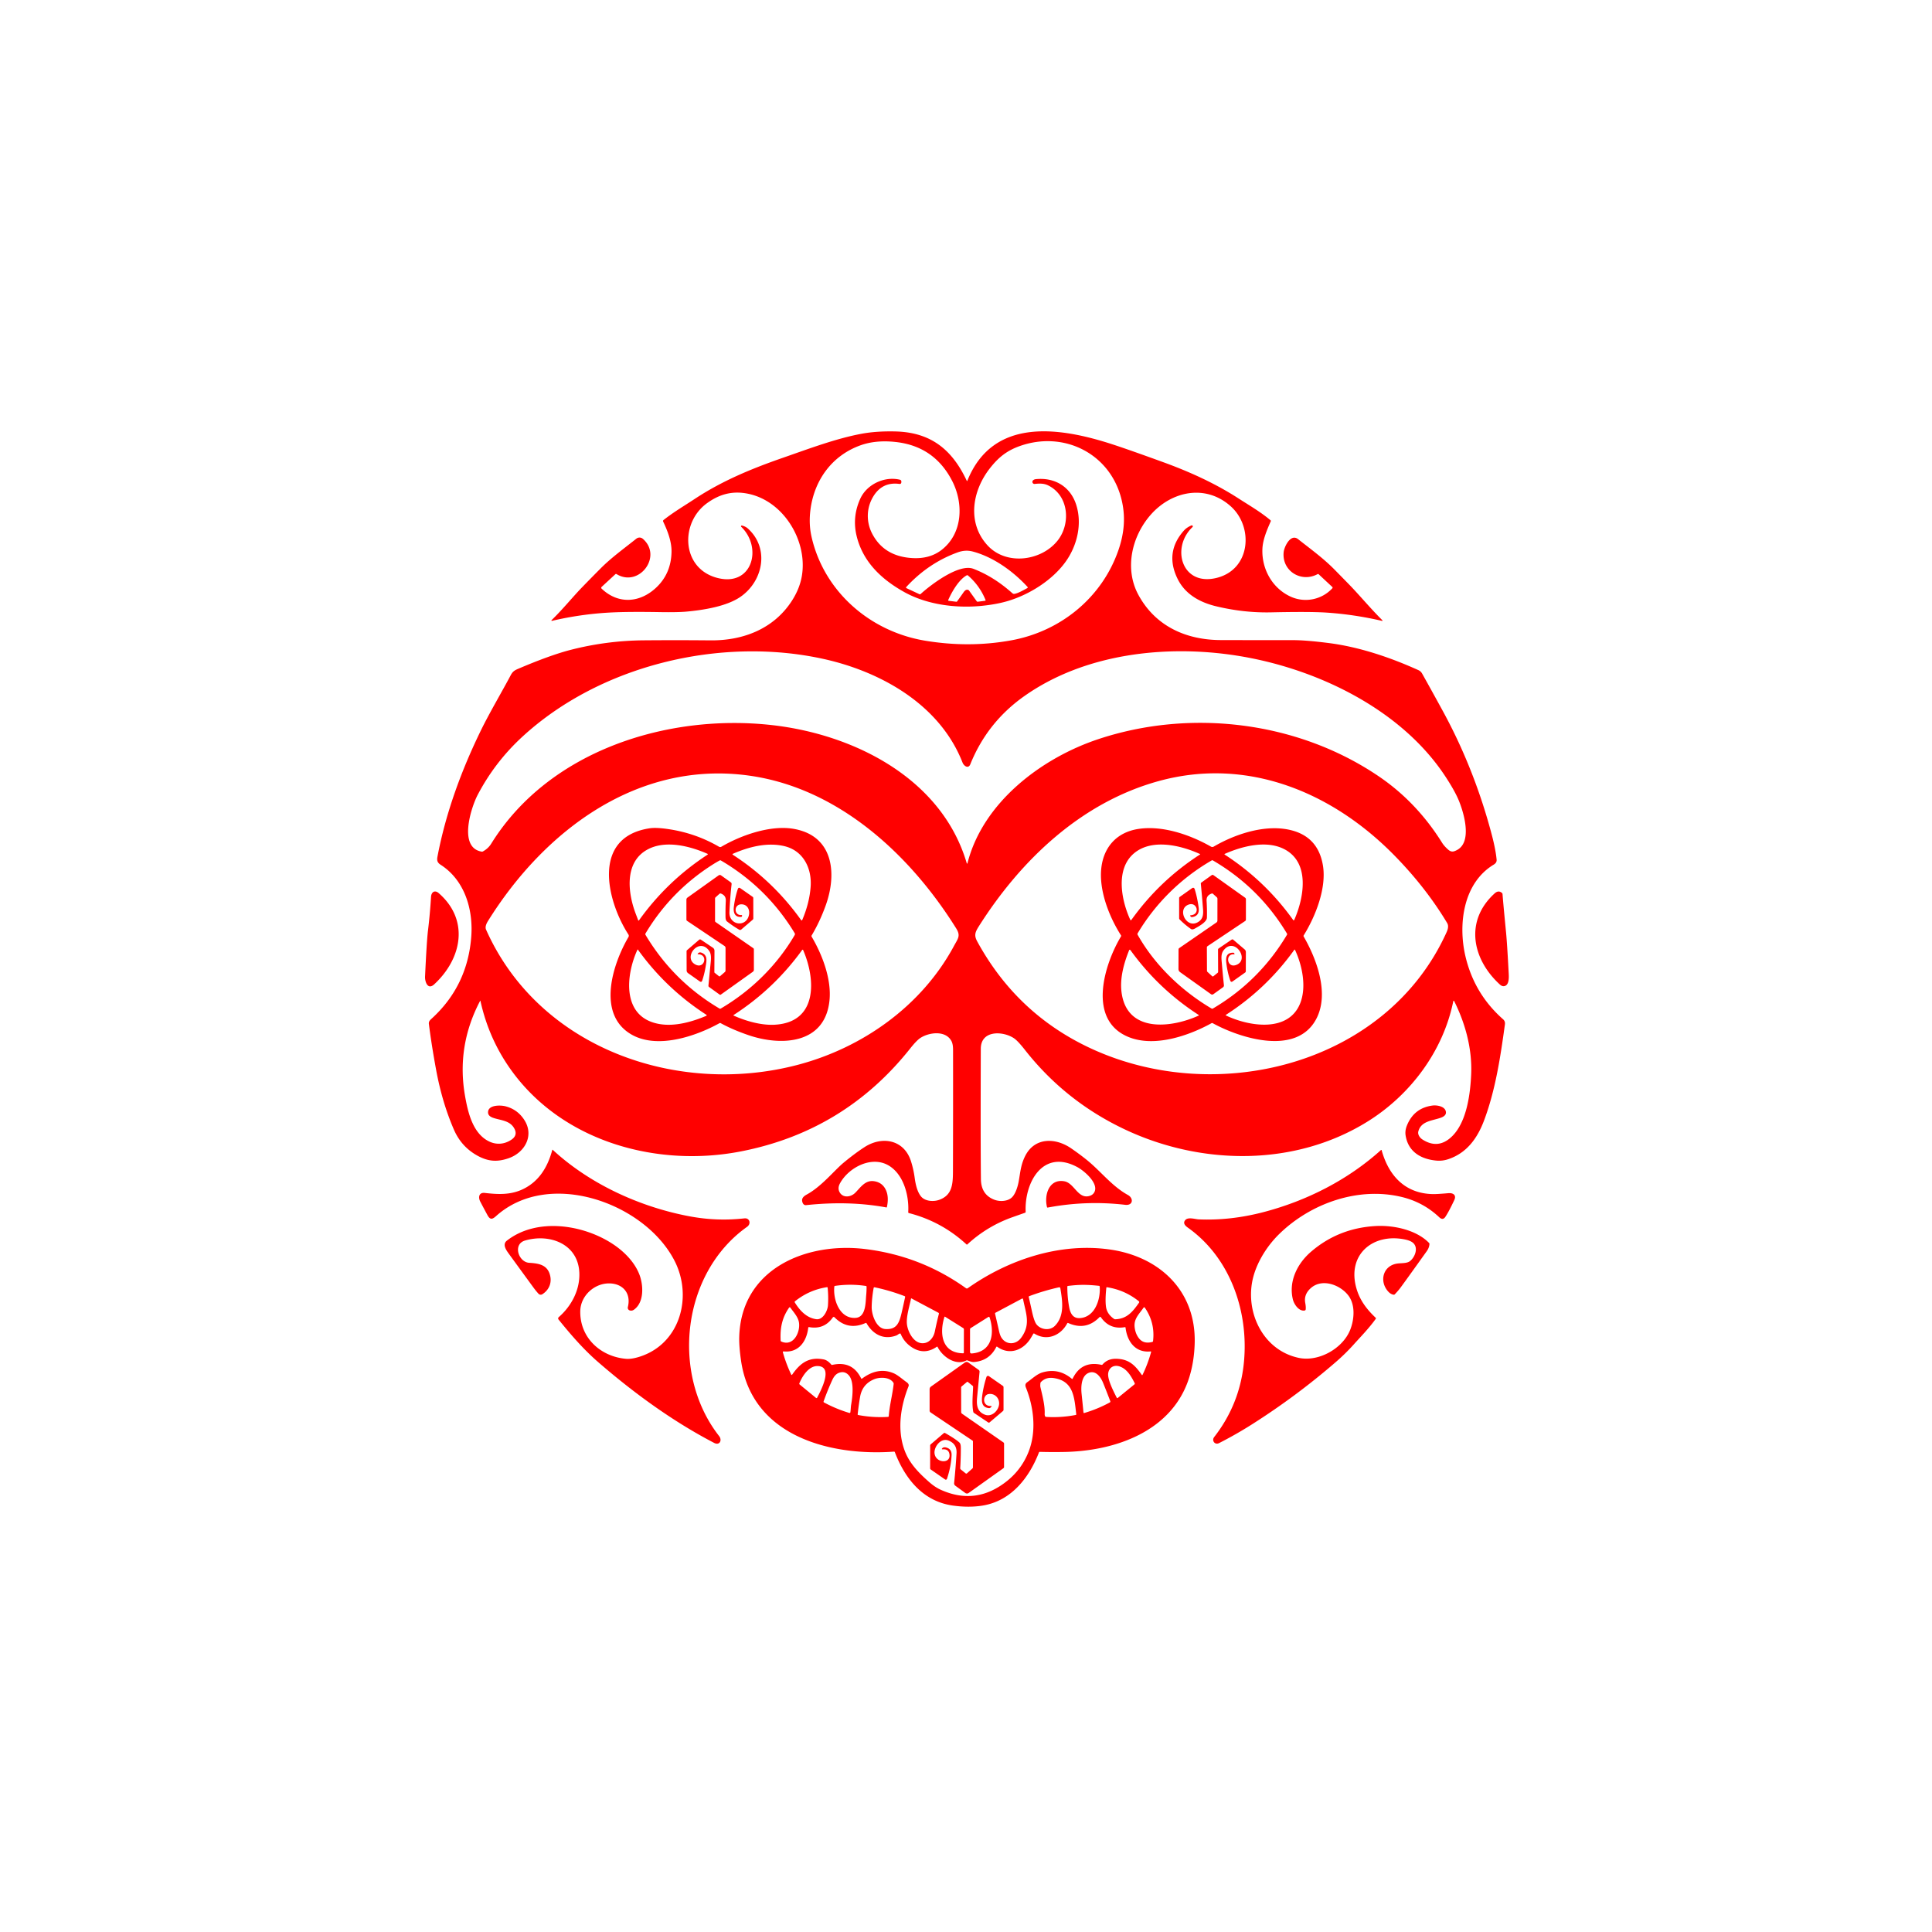 <svg xmlns="http://www.w3.org/2000/svg" viewBox="0 0 1448 1448" width="2048" height="2048" fill="red" xmlns:v="https://vecta.io/nano"><path d="M725.06 360.2c19.44-48.3 70.34-39.67 108.93-27.1q12.09 3.94 38 13.36c19.68 7.16 38.86 15.86 56.47 27.25 8.04 5.19 16.4 10 23.75 16.21q.4.34.19.82c-2.88 6.53-5.96 13.73-6.25 20.64-.64 15.05 7.38 29.48 21.13 35.78 10.7 4.9 23.41 2.34 31.31-6.29a.67.66 42.8 0 0-.04-.93l-10.22-9.53q-.37-.35-.82-.11c-12.38 6.67-26.93-2.47-25.42-16.54.43-3.95 5.17-14.13 10.82-9.66 9.27 7.33 18.87 14.25 27.18 22.69q5.4 5.49 10.78 11c7.66 7.83 16.42 18.4 25.21 27.1a.27.27 0 0 1-.25.46q-20.57-4.79-41.47-6.21c-9.63-.65-26.12-.54-41.79-.19q-20.28.44-41.06-4.54c-12.2-2.93-23.13-8.94-28.84-20.4q-9.9-19.89 4.57-36.27 2.2-2.48 5.73-3.94a.74.74 0 0 1 .79 1.22c-16.47 15.64-7.91 44.94 18.56 37.98 25.12-6.61 27.14-37.99 10.35-53.3-18.81-17.14-44.59-11.74-60.29 6.17-14.18 16.19-19.81 40.49-9.1 60.1 12.76 23.38 35.66 33.68 61.72 33.75q27.12.07 54.25.06 9.39-.01 26.25 2.12c23.17 2.92 46.3 10.75 67.53 20.34q1.83.82 2.84 2.62 7.99 14.26 15.81 28.61c16.03 29.45 28.22 60.83 36.67 93.27 1.47 5.66 2.92 12.62 3.34 17.63q.19 2.22-2.16 3.64c-22.94 13.83-26.73 44.65-21.32 68.24q6.53 28.46 28.34 47.7 1.68 1.49 1.36 3.8c-3.35 24.48-7.13 49.42-15.63 72.02-5.06 13.45-12.97 24.34-26.71 28.98q-4.48 1.52-9.01 1.1c-11.61-1.06-21.15-6.62-23.08-18.84q-.57-3.6.96-7.4 5.29-13.17 19.17-15.02c3.07-.41 8.65.41 9.86 3.88.96 2.76-1.03 4.3-3.48 5.2-6.39 2.35-14.9 2.39-16.98 10.33-.59 2.25 1.05 4.7 3.03 5.99q12.15 7.85 22.57-2.66c10.72-10.82 13.35-31.41 14-46.09.84-19.02-4.29-38.04-12.77-55a.33.32-52.4 0 0-.61.08c-7.58 37.46-32.03 70.03-63.72 89.92-54.73 34.33-125.15 33.41-182.78 6.09q-44.48-21.09-74.66-59.57-5.23-6.66-8.09-8.59c-8.14-5.48-24.85-6.34-24.89 7.85q-.23 70.22.09 97.72.14 11.69 10.13 15.45c4.18 1.58 10.24 1.25 13.33-2 2.53-2.68 4.14-7.73 4.88-11.86 1.2-6.69 1.54-12.49 4.91-19.08 7.13-13.96 22.63-13.64 34.3-5.65q5.93 4.05 11.53 8.53c10.67 8.52 18.9 19.76 31.07 26.48 4.45 2.45 3.92 8.06-1.99 7.38q-29.16-3.39-58.04 2.05-.48.09-.6-.39c-2.22-9.16 1.57-21.3 12.95-19.31 7.58 1.33 10.15 13.41 18.81 11.02q2.74-.76 3.85-3.08c3.11-6.55-7.71-15.8-12.95-18.61-25.97-13.9-39.65 11.91-38.64 33.57a.72.72 0 0 1-.47.7q-4.75 1.66-9.39 3.31-19 6.73-33.82 20.39-.35.32-.7 0-18.59-17.13-43.14-23.46a.67.67 0 0 1-.5-.7c.73-12.37-3.43-28.31-14.68-34.96-12.84-7.59-30.02 1.54-36.46 13.37q-1.9 3.5-.39 6.46c2.42 4.73 8.46 3.99 11.81.63 3.95-3.97 7.44-9.61 14-8.7q6.51.91 9.13 6.95 2.18 5.03.62 12.4-.08.39-.47.32-27.82-5.15-60-1.73-2.32.25-3.01-2.74c-.58-2.52 1.28-4.04 3.47-5.24 11.08-6.04 20.59-18.06 27.51-23.79q8.67-7.17 15.77-11.74c13.34-8.58 29.75-5.46 34.81 10.78q1.9 6.05 2.74 12.36c.68 5.1 2.01 10.57 4.75 13.89 2.96 3.58 9.16 4.07 13.47 2.57 9.67-3.36 10.42-11.28 10.45-21.2q.14-45.72.07-91.48-.01-4.24-1.3-6.55c-4.47-7.96-16.56-6.38-23.04-2.24q-2.92 1.86-7.74 7.94-49.24 62.06-126.98 77.19c-61.98 12.06-131.7-6.69-170.61-58.87q-17.99-24.12-24.54-53.92-.08-.36-.25-.03-17.89 34.01-11.27 71.42c2.19 12.37 5.84 28.12 18.1 33.97 5.63 2.68 11.63 2.05 16.69-1.4q5.08-3.46 1.84-8.82c-3.16-5.23-9.16-5.61-14.43-7.15-2.54-.75-5.31-1.9-4.95-5.04.58-5.11 9.36-4.9 12.91-4.01q9.27 2.33 14.4 10.52c7.27 11.6.17 24.19-11.83 28.4-8.43 2.95-15.23 2.57-23.21-1.75q-12.21-6.63-17.84-19.55-8.92-20.46-13.49-45.5-3.41-18.68-5.31-33.74c-.21-1.65.52-2.65 1.78-3.79q27.2-24.63 29.98-61.72c1.53-20.4-4.95-42.31-22.91-53.83-2.59-1.67-2.95-3.31-2.41-6.18 6.26-32.98 18.09-65.03 32.73-94.94 6.43-13.12 15.83-29.02 22.01-40.7 1.48-2.81 2.62-3.76 5.69-5.07q24.34-10.38 39.69-14.29 26.8-6.83 54.51-7.07 24.98-.21 49.99.03c24.66.24 47.41-8.73 60.89-29.49q5.83-8.99 7.51-18.37c4.66-26.18-13.21-56.33-39.96-61.97-11.97-2.52-21.76.28-31.11 7.06-20.28 14.72-19.18 48.63 7.39 55.86 26.54 7.22 34.55-22.44 18.33-38.18a.57.57 0 0 1 .53-.96q2.73.67 4.49 2.27c16.45 14.93 11.28 39.6-5.7 51.22-10.28 7.03-27.05 9.77-40.15 10.99q-6.63.62-19.97.4-24.05-.41-37.5.31-22.03 1.18-43.6 6.25a.31.31 0 0 1-.28-.52c8.01-7.7 16.07-17.61 22.58-24.33q7.1-7.33 14.3-14.55c8.08-8.11 17.54-14.88 26.56-22.11 1.55-1.24 3.53-1.28 5.11.11 14.82 13.1-2.97 36.6-19.82 26.35q-.49-.3-.91.09l-10.29 9.51a.89.89 0 0 0-.01 1.29c12.68 12.07 28.94 10.62 41.07-.92q11.02-10.48 11.34-26.59c.15-7.74-2.91-15.65-6.25-22.71a1.01 1.01 0 0 1 .29-1.23c7.53-5.93 15.39-10.54 23.31-15.76 20.55-13.56 42.39-22.61 66.3-30.92 19.51-6.78 39.65-14.41 59.04-17.99q10.95-2.02 25.04-1.69c26.59.61 42.55 13.57 53.49 36.86q.29.62.54-.02zm-49.51.66v.41q-.01 1.62-1.61 1.41-12.87-1.66-19.6 9.7c-5.03 8.47-5.24 18.91-.57 27.77q8.96 17.02 30.27 18.13 12.89.67 21.63-6.1c15.91-12.31 16.73-34.85 7.85-51.95q-13.34-25.7-42.02-28.94-15.05-1.7-26.7 2.51c-21.35 7.71-34.54 26.14-37.38 48.23q-1.37 10.61.8 20.23c9.23 40.83 43.58 71.03 85.09 77.92q33.06 5.5 64.68-.27c36.89-6.73 67.82-31.89 80.18-67.4 4.5-12.96 5.56-25.29 2.36-38.28-8.5-34.47-43.37-51.65-76.31-39.89-9.76 3.49-15.97 8.56-22.27 16.58-13.42 17.08-17.19 40.95-1.92 57.72 14.08 15.46 40.47 11.88 52.67-3.54 9.94-12.57 8.45-33.82-7.34-41.4-3.14-1.5-6.52-1.36-9.89-1a1.55 1.55 0 0 1-1.58-2.16q.28-.64 1.14-1.07.57-.29 1.48-.37c14.16-1.36 25.79 5.74 30.09 19.23 4.57 14.32.76 30.42-7.77 42.45-9.89 13.96-27.35 24.95-43.82 29.77q-8.45 2.48-19.65 3.57c-18.98 1.84-40.62-.93-57.52-10.32-16.87-9.37-30.78-22.28-35.68-41.53q-3.69-14.5 2.55-28.39c4.96-11.02 18.39-17.14 29.82-14.32a1.34 1.34 0 0 1 1.02 1.3zm3.74 79.03q-.56.62.19.97l9.65 4.5a.76.76 0 0 0 .83-.13c7.67-6.98 28.76-23.07 39.58-18.92q15.24 5.84 29.08 18.19.77.68 1.45.61c2.7-.26 7.51-3.07 9.93-4.38a.53.52 54.4 0 0 .13-.82c-10.71-11.7-25.57-22.45-41.08-26.55-3.98-1.05-7.66-.68-11.32.65q-21.89 7.96-38.44 25.88zm46.38 2.25a1.45 1.44-6.6 0 1 .66.52l5.71 7.98a.83.82-21.5 0 0 .79.34l5.42-.7q.6-.08.37-.63-4.37-10.74-13.11-18.31-.48-.42-1.03-.11c-5.88 3.22-11.15 12.43-13.8 18.45a.44.43 16.1 0 0 .34.61l5.67.71q.42.05.67-.3 2.47-3.41 4.8-6.77 1.73-2.51 3.51-1.79zm97.58 111.81c69.33-22.99 149.28-13.29 209.96 27.8q28.54 19.32 47.63 49.91 1.5 2.41 4.43 5.03c2.51 2.25 4.31 1.72 6.97.25 11.52-6.36 4.6-28.85.77-37.76q-3.05-7.09-9.84-17.4c-33.57-50.96-97.63-81.21-156.15-90.39-53.28-8.36-114.17-1.6-159.42 30.41q-27.7 19.58-40.37 51.01c-1.48 3.67-4.85 1.23-5.82-1.25-16.98-43.5-61.28-68.31-104.66-77.79-76.91-16.81-167.16 4.75-225.55 58.68q-20.33 18.78-33.19 43.3c-4.78 9.12-14.84 39.58 3.02 42.54a1.38 1.37-54.4 0 0 .89-.15q3.98-2.18 6.22-5.79c43.49-70.11 132.62-97.7 210.6-88.88 61.38 6.94 127.17 39.93 145.84 103.58a.26.26 0 0 0 .51-.01c11.54-45.77 55.67-79 98.16-93.09zM597.76 798.11c48.73-12.8 92.99-44.18 117.16-89.02 3.11-5.77 5.22-7.68 1.74-13.26-34.62-55.47-88.35-105.13-155-114.49-83.7-11.75-153.75 41.21-195.96 109-1.22 1.96-2.28 4.43-1.41 6.39 39.61 89.01 143.35 125.05 233.47 101.38zm220.65-11.96c94.43 43.32 221.03 11.75 265.83-87.58 1.01-2.22 1.59-4.76.4-6.74q-15.92-26.57-39.54-50.66c-46.59-47.54-110.28-74-176.57-55.8-58.14 15.97-103.36 59.06-134.96 108.95-2.74 4.32-3.62 6.75-1.16 11.26q29.91 54.84 86 80.57zm-210.09-84.12c8.02 13.59 15.03 31.93 13.35 47.94-3.43 32.83-36.4 34.19-60.77 25.83q-11.68-4-20.76-8.96-.44-.24-.88 0c-18.03 9.99-47.33 19.9-66.71 8.08-25.33-15.45-13.3-52.54-1.53-72.63a1.82 1.81-46.3 0 0-.04-1.91c-16.03-24.8-28.08-72.93 15.94-79.59q5.04-.76 14.55.7 20.17 3.08 37.42 13.13a1.75 1.73-44.7 0 0 1.75 0c14.79-8.66 36.79-16.4 54.14-13.42 30 5.16 32.68 33.64 24.02 57.55q-4.42 12.22-10.48 22.34-.28.47 0 .94zm-131.94-17.41q1.25 3.32 1.87 4.96.28.74.74.1 21.06-29.41 51.34-49.14a.35.35 0 0 0-.05-.61c-13.22-5.83-31.76-10.65-45.32-3.05-17.23 9.65-14.33 32.51-8.58 47.74zm124.96 4.71q5.36-12.66 6.22-24.83c.98-13.78-5.52-27.08-19.9-30.38-12.82-2.94-26.39.54-38.42 5.81a.38.37 49.5 0 0-.05.66q30.21 19.56 51.13 48.86.61.85 1.02-.12zm-61.19 66.6c22.82-13.42 42.07-32.28 55.46-55.14a1.38 1.38 0 0 0-.01-1.39q-20.74-34.23-55.27-54.47-.48-.28-.97-.02-2.47 1.31-5.92 3.52-30.87 19.81-49.64 51.18a1.03 1.03 0 0 0 0 1.06q20.71 34.7 55.52 55.26a.84.82-44.4 0 0 .83 0zm-10.95 5.47q.9-.39.08-.92-30.21-19.55-51.2-48.78a.18.17-50.1 0 0-.3.03c-8.91 19.28-12.07 51.12 16.81 55.82 11.28 1.84 23.87-1.59 34.61-6.15zm50.81 6.64c33.11-1.39 31.43-34.11 21.91-56.02a.4.39-38.7 0 0-.68-.07q-21.13 29.24-51.43 48.8a.24.23 41 0 0 .03.41c8.97 4.03 20.29 7.29 30.17 6.88zM986.34 764c-14.95 27.61-57.17 14-77.44 2.85q-.43-.24-.87 0c-17.25 9.52-42.82 18.25-62.16 10.39-31.23-12.71-18.33-54.32-5.72-75.38q.27-.45-.01-.89c-9.19-14.43-16.63-34.08-14.7-50.61 1.82-15.55 11.52-26.44 27.33-29.02 18.13-2.96 39.08 4.2 54.84 13.2a2.02 2.01-45.1 0 0 2.02-.01c15.57-9.08 36.6-16.21 54.83-12.99q23.16 4.1 27.03 26.96c2.89 17.06-5.54 38.28-14.39 52.55q-.27.44-.01.88c9.85 17.04 19.51 43.13 9.25 62.07zm-139.2-74.58a.46.46 0 0 0 .79.08q21.02-29.47 51.44-49.06.33-.21-.03-.37c-14.13-6.42-35.77-11.79-49.23-.68-14.29 11.79-9.78 35.23-2.97 50.03zm122.95-.12c7.07-16.12 11.92-42.08-6.82-52.48-13.59-7.54-32.14-2.68-45.36 3.16a.29.29 0 0 0-.04.51q30.26 19.58 51.25 48.91.58.81.97-.1zm-61.89-44.46c-22.84 13.18-42.05 32.02-55.6 54.75a.91.9 45.9 0 0-.01.91c12.85 22.83 33.02 42.14 55.45 55.37q.52.3 1.04-.01 34.79-20.52 55.47-55.23a.93.93 0 0 0 0-.96q-20.77-34.54-55.57-54.83a.77.77 0 0 0-.78 0zm-61.88 67.19c-3.96 9.79-7.09 21.01-5.76 31.53 3.92 31.04 37.55 26.82 57.79 17.62a.28.28 0 0 0 .04-.49q-30.12-19.46-51.08-48.49-.28-.39-.7-.38a.34.33-80.1 0 0-.29.21zm123.76-.19q-20.97 29.28-51.26 48.76-.42.27.03.49c17.57 8.36 46.66 12.81 55.52-8.89 4.96-12.16 1.79-28.28-3.79-40.31a.29.29 0 0 0-.5-.05zm-430.36 19.75l3.57-3.1q.46-.41.47-1.03l.02-16.99a1.78 1.78 0 0 0-.79-1.48l-28.01-18.8q-.52-.35-.52-.96l-.01-14.95a1.89 1.87 72.4 0 1 .78-1.53l23.36-16.67a1.57 1.57 0 0 1 1.82 0l7.28 5.19q.73.52.63 1.42-1.15 10.22-1.61 20.83c-.44 10.08 12.6 11.81 14.61 2.3.81-3.82-.99-7.79-5.27-8.04-6.22-.35-6.26 8.47-.25 8.06a.38.38 0 0 1 .4.44l-.05.27a.78.77 2.4 0 1-.7.64c-4.81.35-5.95-3.35-5.45-7.46q.87-7.08 2.94-13.32.55-1.67 2-.66l9.14 6.39q.48.35.49.94l.03 15.27a1.22 1.2 70 0 1-.42.92l-8.63 7.4a1.31 1.3 39.4 0 1-1.51.14q-4.64-2.68-9.16-6.19c-1.2-.93-1.12-3.02-1.13-4.57q-.05-5.42.22-10.84c.15-2.95-1.19-4.57-3.77-5.54a.93.91 33.8 0 0-.91.17l-2.95 2.65q-.42.38-.42.95l-.01 16.77q0 .55.45.87l28.21 19.56q.45.31.45.85l.01 15.32a1.88 1.87 72.4 0 1-.79 1.53l-24 17.11a.76.74 44.5 0 1-.87 0l-7.99-5.76a1.05 1.02-70 0 1-.42-.93q.82-8.71 1.68-17.25c.28-2.72.57-6.38-1.06-8.75-7.52-10.93-20.07 4.89-10.45 10.1 6.91 3.75 9.9-7.55 2.11-7.65q-.58-.01-.23-.47 1-1.34 2.61-.76c4.98 1.81 3.97 6.16 3.17 10.92q-.87 5.18-2.48 9.97-.53 1.6-1.91.63l-8.73-6.16a2.45 2.45 0 0 1-1.05-2.01l-.05-14.42q0-.47.36-.78l9.1-7.83a1 .99 41.4 0 1 1.2-.07l9.04 6.06a2.76 2.74-73.1 0 1 1.22 2.31l-.09 15.98a.69.66-71.4 0 0 .25.53l3.16 2.5q.46.36.91-.02zm369.75.05l3.15-2.55a.91.89-20.4 0 0 .34-.72l-.07-16.64a1.05 1.04 72.8 0 1 .45-.86l9.79-6.67a.95.93 48.1 0 1 1.14.07l8.54 7.28a2.71 2.68 20.7 0 1 .95 2.07l-.05 14.27q0 .65-.53 1.02l-9.3 6.6q-1.3.93-1.82-.58-2.11-6.14-2.93-12.97c-.54-4.41-.05-8 5.27-7.93a.7.67-10.4 0 1 .62.41l.21.48q.17.39-.26.35c-6.8-.69-5.52 10.31 1.26 8.04 11.12-3.72-1.22-21.95-9.32-10.84-2.05 2.81-1.41 6.53-1.12 10.03q.67 8.06 1.52 15.92a1.65 1.63-21.2 0 1-.67 1.5l-7.27 5.22a1.48 1.48 0 0 1-1.74 0l-23.12-16.5q-1.27-.9-1.26-2.46l.05-14.65a1.14 1.13-17.6 0 1 .49-.93l27.89-19.21a1.74 1.74 0 0 0 .75-1.43l.02-16.32q0-.73-.55-1.22l-2.83-2.55q-.41-.37-.92-.18c-2.64.96-4.03 2.54-3.83 5.56q.41 6.27.25 12.5c-.08 3.36-6.23 6.58-8.92 8.12q-1.97 1.14-3.11.34-4.55-3.19-8.43-7.11a1.27 1.25 23.3 0 1-.36-.88l-.01-15.19a.97.94-18.1 0 1 .41-.78l9.07-6.44q1.64-1.16 2.23.76 1.94 6.29 2.92 13.66.84 6.28-4.94 7.12a1.11 1.1 66.5 0 1-1.04-.41l-.33-.42a.32.32 0 0 1 .23-.52c7.49-.48 4.96-10.02-1.12-8.13-9.3 2.89-2.48 18.07 6.28 13.46 3.95-2.07 4.55-5.37 4.21-9.83q-.75-9.63-1.67-19.22-.05-.49.36-.78l7.77-5.58a1.17 1.16 44.7 0 1 1.35 0l23.7 16.88a1.47 1.47 0 0 1 .62 1.2l-.01 15.25a1.24 1.23-17.3 0 1-.54 1.02l-28.21 18.86a1.11 1.09-17 0 0-.5.92l.08 17.47q.01.58.44.97l3.43 3.13q.48.44.99.02zm-580.66-62.25c23.35 20.35 17.14 49.34-3.33 68.31-4.97 4.61-7.07-2.05-6.91-5.7q1.21-26.35 2.19-34.5 1.52-12.59 2.29-25.25c.22-3.72 2.81-5.44 5.76-2.86zm795.31 68.49c-20.59-18.79-26.7-47.51-3.96-68.26q2.93-2.68 5.55-.34.37.33.41.84.51 6.92 2.61 28.37.84 8.57 2.04 31.51c.14 2.66.26 7.86-2.78 8.93q-1.96.7-3.87-1.05zM413.94 861.83a.18.18 0 0 1 .29-.09c27.52 25.44 64.46 42.4 100.91 49.55 14.76 2.89 28.18 3.44 42.85 1.85 3.79-.41 5.23 3.99 1.9 6.36-48.94 34.76-57.37 110.25-20.93 156.8 2.51 3.2.34 7.25-3.7 5.14-30.91-16.1-59.85-37.14-86.59-60.26-11.32-9.78-20.73-20.71-30.06-32.24a1.27 1.26 50.1 0 1 .15-1.76c9.68-8.41 16.06-20.74 15.43-33.53-1.05-21.45-22.26-29.29-40.69-23.89-9.36 2.74-4.93 16.19 3.12 16.69 6.64.41 12.92 1.29 15.27 8.1 2.1 6.08.06 11.96-5.4 15.45a2.28 2.28 0 0 1-2.92-.39q-1.94-2.14-3.87-4.78-9.24-12.64-18.44-25.3c-1.88-2.6-4.93-6.9-1.38-9.67 22.26-17.43 57.01-12.23 79.37 2.49 8.6 5.66 16.3 13.54 19.91 22.75 3.09 7.89 3.81 20.97-4.04 26.5q-1.38.98-3.02.58a2.1 2.1 0 0 1-1.54-2.55c2.49-9.88-3.22-17.22-13.07-17.72-11.58-.59-22.43 8.99-22.59 20.85-.27 20.06 15.38 33.95 34.12 35.64q3.68.33 8.7-1.07c31.62-8.84 41.84-44.91 27.9-72.27-22.16-43.47-94.13-69.31-133.84-33.6-2.84 2.55-4.47 2.87-6.46-.8q-2.69-4.96-5.34-10.02c-1.71-3.27-1.07-7.08 3.4-6.55 9.74 1.13 18.73 1.51 27.46-2.33 12.75-5.61 19.58-16.75 23.1-29.93zm639.09 67.14c-24.03-4.96-43.67 11.31-36.41 36.67 2.54 8.86 7.68 15.63 14.37 21.96q.43.4.09.88c-5.01 7.02-11.53 13.65-16.41 19.1q-6.22 6.95-13.72 13.43-29.44 25.44-62.32 46.33-12.13 7.71-24.94 14.23c-3.22 1.63-5.73-1.91-3.67-4.55q19.6-25.16 22.38-57.14c3.29-37.77-10.66-77.49-42.13-99.79-2.08-1.47-3.9-3.42-1.89-5.7 2.14-2.43 7.4-.6 10-.49q23.8 1.03 48.61-5.45c32.23-8.42 63.17-24.08 88.05-46.54a.28.28 0 0 1 .46.14c5.27 19.04 17.49 32.43 38.26 32.9q3.1.08 11.73-.68c3.58-.31 6.26 1.37 4.46 5.2q-4.14 8.79-6.69 12.56-1.9 2.81-4.57.29-11.75-11.1-27.44-15.03c-32.9-8.25-68.94 4.52-92.56 27.65-8.55 8.37-15.76 19.58-19.05 30.92-7.46 25.74 6.06 56.03 33.83 61.86 14.89 3.12 32.96-7.04 38.5-21.09 3.05-7.73 3.97-18.58-1.39-25.65-6.05-7.98-19.71-13.22-28.28-5.45q-5.21 4.72-4.04 10.98.56 2.99.34 4.87a.97.97 0 0 1-.82.84c-4.45.68-7.94-4.85-8.78-8.27-3.34-13.54 3.28-26.88 13.45-35.67q20.6-17.82 48.56-19.39c13.26-.75 30.42 2.8 40.01 12.64a1.18 1.17 25.6 0 1 .33.93q-.21 2.74-2.04 5.3-14.26 19.98-19.6 27.25-1.52 2.07-4.31 5.03a1.08 1.06-62.8 0 1-.96.32q-2.17-.36-3.99-2.36c-6.87-7.55-4.05-19.29 6.59-20.96 3.02-.47 7.39 0 9.75-1.88 3.67-2.93 6.14-9.4 2.82-13.11q-1.87-2.1-6.58-3.08z"/><path d="M778.65 1088.64c-7.31 18.9-20.76 36.24-42.13 39.75q-10.18 1.68-22.25.02c-22.46-3.09-35.97-20.14-43.58-39.99q-.18-.49-.7-.45c-47.88 3.47-106.36-11.51-114.58-68.1q-1.5-10.32-1.38-17.11c.91-51.6 49.93-72.15 94.7-66.59q41.5 5.15 75.27 29.32a1.14 1.14 0 0 0 1.32 0c30.59-21.59 69.42-34.43 106.92-28.95 36.94 5.41 64.08 30.96 63.17 69.8q-.32 13.74-3.98 25.66c-12.49 40.61-55.19 55.43-93.44 56.21q-9.27.19-18.59-.07-.55-.01-.75.5zM649.21 970.63q.29-3.11.27-6.26-.01-.49-.49-.56-11.6-1.77-23.2-.05-.42.06-.47.48c-1.06 9.76 3.92 24.22 15.87 23.49 7.87-.48 7.49-11.49 8.02-17.1zm174.49-6.92c-8.76-.93-14.62-1.02-23.26.08q-.49.06-.49.55-.02 7.63 1.33 15.13c.86 4.84 2.84 8.82 8.22 8.42 11.1-.81 15.46-13.94 14.71-23.65q-.04-.47-.51-.53zm-203.16 14.66q.43-6.55-.23-13.21-.05-.52-.56-.44-13.39 2.09-23.93 10.59a.65.64 54.5 0 0-.14.85c3.8 6.06 8.68 11.51 16.07 12.55 5.16.72 8.55-6.5 8.79-10.34zm174.18-12.75q-.16-1-1.15-.78-11.3 2.53-22.14 6.59-.52.2-.4.74 1.22 5.16 2.33 10.33 1.68 7.78 3.45 10.06c3.07 3.98 9.91 5.08 13.8 1.15 7.37-7.44 5.71-18.45 4.11-28.09zm34.16 13.5q.69 5.71 6.12 9.4.39.26.85.25c8.82-.28 13.14-5.75 17.79-12.37q.47-.66-.16-1.17-10.51-8.42-23.86-10.47-.4-.06-.44.34-.95 8.76-.3 14.02zm-153.22 5.17q1.42-6.04 2.71-12.18.1-.48-.36-.66-10.98-4.25-22.51-6.65a.61.6-79 0 0-.72.49q-1.35 7.46-1.47 14.21c-.1 5.52 3.25 16.11 10.21 16.59 8.35.57 10.4-4.38 12.14-11.8zm7.14-10.99c-1.33 6.2-3.63 13.66-3.08 19 .56 5.48 4.58 13.64 10.76 14.37 5.33.63 9.12-3.72 10.14-8.67q1.35-6.61 3.06-13.31.14-.55-.37-.82l-20.19-10.73q-.26-.14-.32.16zm83.97.38a.55.54 70.7 0 0-.79-.39l-19.82 10.55q-.5.26-.37.82 1.49 6.32 2.91 12.67.7 3.14 1.57 4.71c3.36 6.02 10.88 6.21 15 .68 7.47-10.06 3.6-18.32 1.5-29.04zm-175.31 6.3c-5.44 7.78-6.85 15.5-6.38 24.78a.79.78 11.1 0 0 .46.68c9.3 4.18 14.61-7.45 13.2-14.67-.76-3.9-4.04-7.47-6.46-10.8a.5.5 0 0 0-.82.01zm265.64.04c-3.32 4.89-7.49 8.33-6.69 14.84q.62 5.07 3.49 8.5 3.39 4.04 9.69 2.41.54-.14.6-.69 1.62-13.8-6.21-25.06a.53.53 0 0 0-.88 0zm-149.28 7.07c-3.81 12.03-2.19 26.97 14.03 27.17q.53 0 .53-.52l.04-17.46a1.06 1.04 16.2 0 0-.5-.89l-13.57-8.5q-.39-.24-.53.2zm-35.77 13.73c-9.56 3.67-17.68-.56-22.56-9.01q-.27-.47-.77-.25-13.22 5.94-23.28-4.29a.83.82-49.8 0 0-1.26.11q-6.5 9.29-17.73 7.27-.62-.11-.69.51c-1.2 10.35-7.34 18.87-18.48 17.7a.51.5-5 0 0-.54.64q2.4 8.56 6.21 16.6.36.76.84.07c5.91-8.51 12.45-13.43 23.48-11.32q2.98.56 5.67 3.8.34.42.87.3 14.94-3.31 21.56 10.06.28.56.78.19c7.19-5.34 15-7.53 23.38-4.08 3.37 1.38 6.74 4.55 10 6.83q2.04 1.43 1.39 3.08c-6.04 15.16-8.59 32.5-3.03 47.79 3.57 9.84 10.61 17.03 18.69 24.11q4.25 3.73 8.61 5.68 26.44 11.87 49.57-6.64 11.07-8.86 16.23-22.12c5.85-15 3.93-32.91-2.04-47.78-.73-1.82-.61-3.05.99-4.17 3.57-2.49 7.18-6.03 11.17-7.24q12.16-3.69 22.19 4.7.42.35.65-.14 6.59-13.59 21.57-10.3.51.11.85-.28 3.79-4.37 10.15-4.26c9.51.15 14.12 4.77 19.14 11.97q.4.58.71-.05 3.92-8.14 6.33-16.86.17-.63-.48-.56c-11.41 1.11-17.45-7.6-18.64-17.77q-.06-.51-.57-.42-11.39 1.97-17.94-7.47a.63.63 0 0 0-.97-.08q-10.09 10.43-23.47 4.45-.51-.23-.78.27c-4.76 8.99-15.13 13.61-24.65 7.64a.55.55 0 0 0-.78.19q-.92 1.64-1.87 3.2c-5.5 9.03-15.88 13.12-25.12 6.51q-.49-.35-.77.19-5.17 10.25-16.55 11.21c-1.76.15-3.35-.6-4.99-1.18q-.48-.16-.93.06c-8.14 4.12-17.85-2.96-21.44-10.08q-.25-.5-.71-.18-9.65 6.65-19.31-.11-5.2-3.64-7.64-9.48-.22-.52-.76-.35c-.81.25-1.65 1.1-2.28 1.34zm56.13 13.58c15.37-1.12 17.36-14.98 13.55-26.89q-.29-.91-1.1-.4l-13.18 8.32q-.43.27-.43.79l-.01 17.09a1.1 1.09-2 0 0 1.17 1.09zm-116.69 33.23q.64.52 1.01-.21c2.35-4.6 12.64-23.38.24-23.6-6.56-.12-11.31 7.4-13.63 12.91q-.23.55.24.94l12.14 9.96zm226.33.04l12.34-10.04q.55-.44.23-1.06c-2.55-5-5.65-10.57-11.24-12.44-4.37-1.46-8.05.82-8.59 5.23-.57 4.73 4.27 13.89 6.38 18.12q.32.64.88.19zm-199.91 5.17c1.01-5.91 2.51-17.46-1.84-22.18q-3.1-3.36-7.37-1.72c-2.51.95-3.95 3.2-5.03 5.57q-3.5 7.67-6.38 15.77-.2.56.32.84 9.07 4.88 18.95 7.86a.61.61 0 0 0 .78-.5c.29-1.9.31-4.13.57-5.64zm172.72-8.22q.74 7.09 1.43 14.08a.39.38 79.6 0 0 .49.34q10.07-2.94 19.27-7.96a.73.72-25.2 0 0 .33-.9q-2.59-6.82-5.36-13.66c-2.03-4.98-5.82-9.73-11-7.51-5.43 2.32-5.7 10.52-5.16 15.61zm-141.04-8.28c-2.81-4.42-10.23-4.35-14.42-2.63q-8.93 3.67-10.57 13.29-1.09 6.44-1.79 12.93-.06.51.44.6 11.04 2.09 22.24 1.4.58-.03.62-.61c.63-8.26 2.77-15.95 3.68-24.1a1.35 1.3 33.3 0 0-.2-.88zm113.37 23.27q-.05.92.26 1.74.21.56.81.59 11.19.68 22.18-1.45.5-.1.43-.6c-1.5-12.13-1.72-25-17.14-27.1q-5.6-.77-9.33 3.02-.36.37-.41.87-.19 2.05-.01 2.83c1.4 5.99 3.52 14.02 3.21 20.1zm-58.35-23.78l-3.93 3.31a.94.93-20.3 0 0-.33.71l.03 18.47a1.51 1.5 17.6 0 0 .64 1.23l31 21.5q.51.35.51.97l-.01 17.42a1.19 1.17 72.8 0 1-.5.97l-26.03 18.55a2.18 2.17-44.7 0 1-2.53-.01l-7.46-5.43a2.21 2.2-69 0 1-.9-2.03q1.12-10.84 1.81-22.26.43-7.06-6.09-9.59c-5.66-2.2-10.76 4.6-10.42 9.37.54 7.75 12.68 8.43 11.16.69q-.76-3.88-5.29-3.43a.33.33 0 0 1-.3-.53q1.01-1.39 3.05-.89c3 .75 4.31 2.67 4.18 5.83q-.36 8.32-3.46 17.68a.93.93 0 0 1-1.41.47l-10.75-7.47a1.07 1.07 0 0 1-.46-.88l.02-17.04q0-.58.44-.95l9.78-8.37q.45-.38.97-.09 7.86 4.45 10.75 7.14c1.18 1.09 1.05 3.7 1.04 5.45q-.02 6.84-.45 13.68-.04.65.47 1.06l3.57 2.88q.54.43 1.05-.03l4.07-3.63q.37-.33.37-.83v-19.45q0-.39-.32-.6l-31.44-21.12a1.62 1.61-73 0 1-.71-1.34v-16.03a2.48 2.46-17.8 0 1 1.04-2.01l25.38-18.03a2.24 2.23-44.8 0 1 2.59 0l7.76 5.54a1.63 1.61-69.5 0 1 .66 1.47q-.89 9.26-1.81 18.82c-.55 5.69-.3 10.97 5.9 13.31 4.92 1.86 9.74-2.72 10.48-7.3.77-4.8-3.07-9.01-7.86-8.18-4.51.77-4.86 9.38 2.02 8.92a.29.29 0 0 1 .22.5l-.66.66q-.53.53-1.27.45c-5.07-.53-5.63-4.35-5.09-8.76q.9-7.29 3.25-14.56a1.21 1.21 0 0 1 1.84-.62l10.43 7.26a1.24 1.22 18 0 1 .52 1v16.94a1.2 1.2 0 0 1-.43.92l-9.97 8.47q-.53.45-1.11.07l-10.67-7.16a1.12 1.12 0 0 1-.48-.72c-1.15-5.48-.32-13.12-.15-18.81a.94.94 0 0 0-.36-.76l-3.49-2.81q-.43-.35-.86.01z"/></svg>